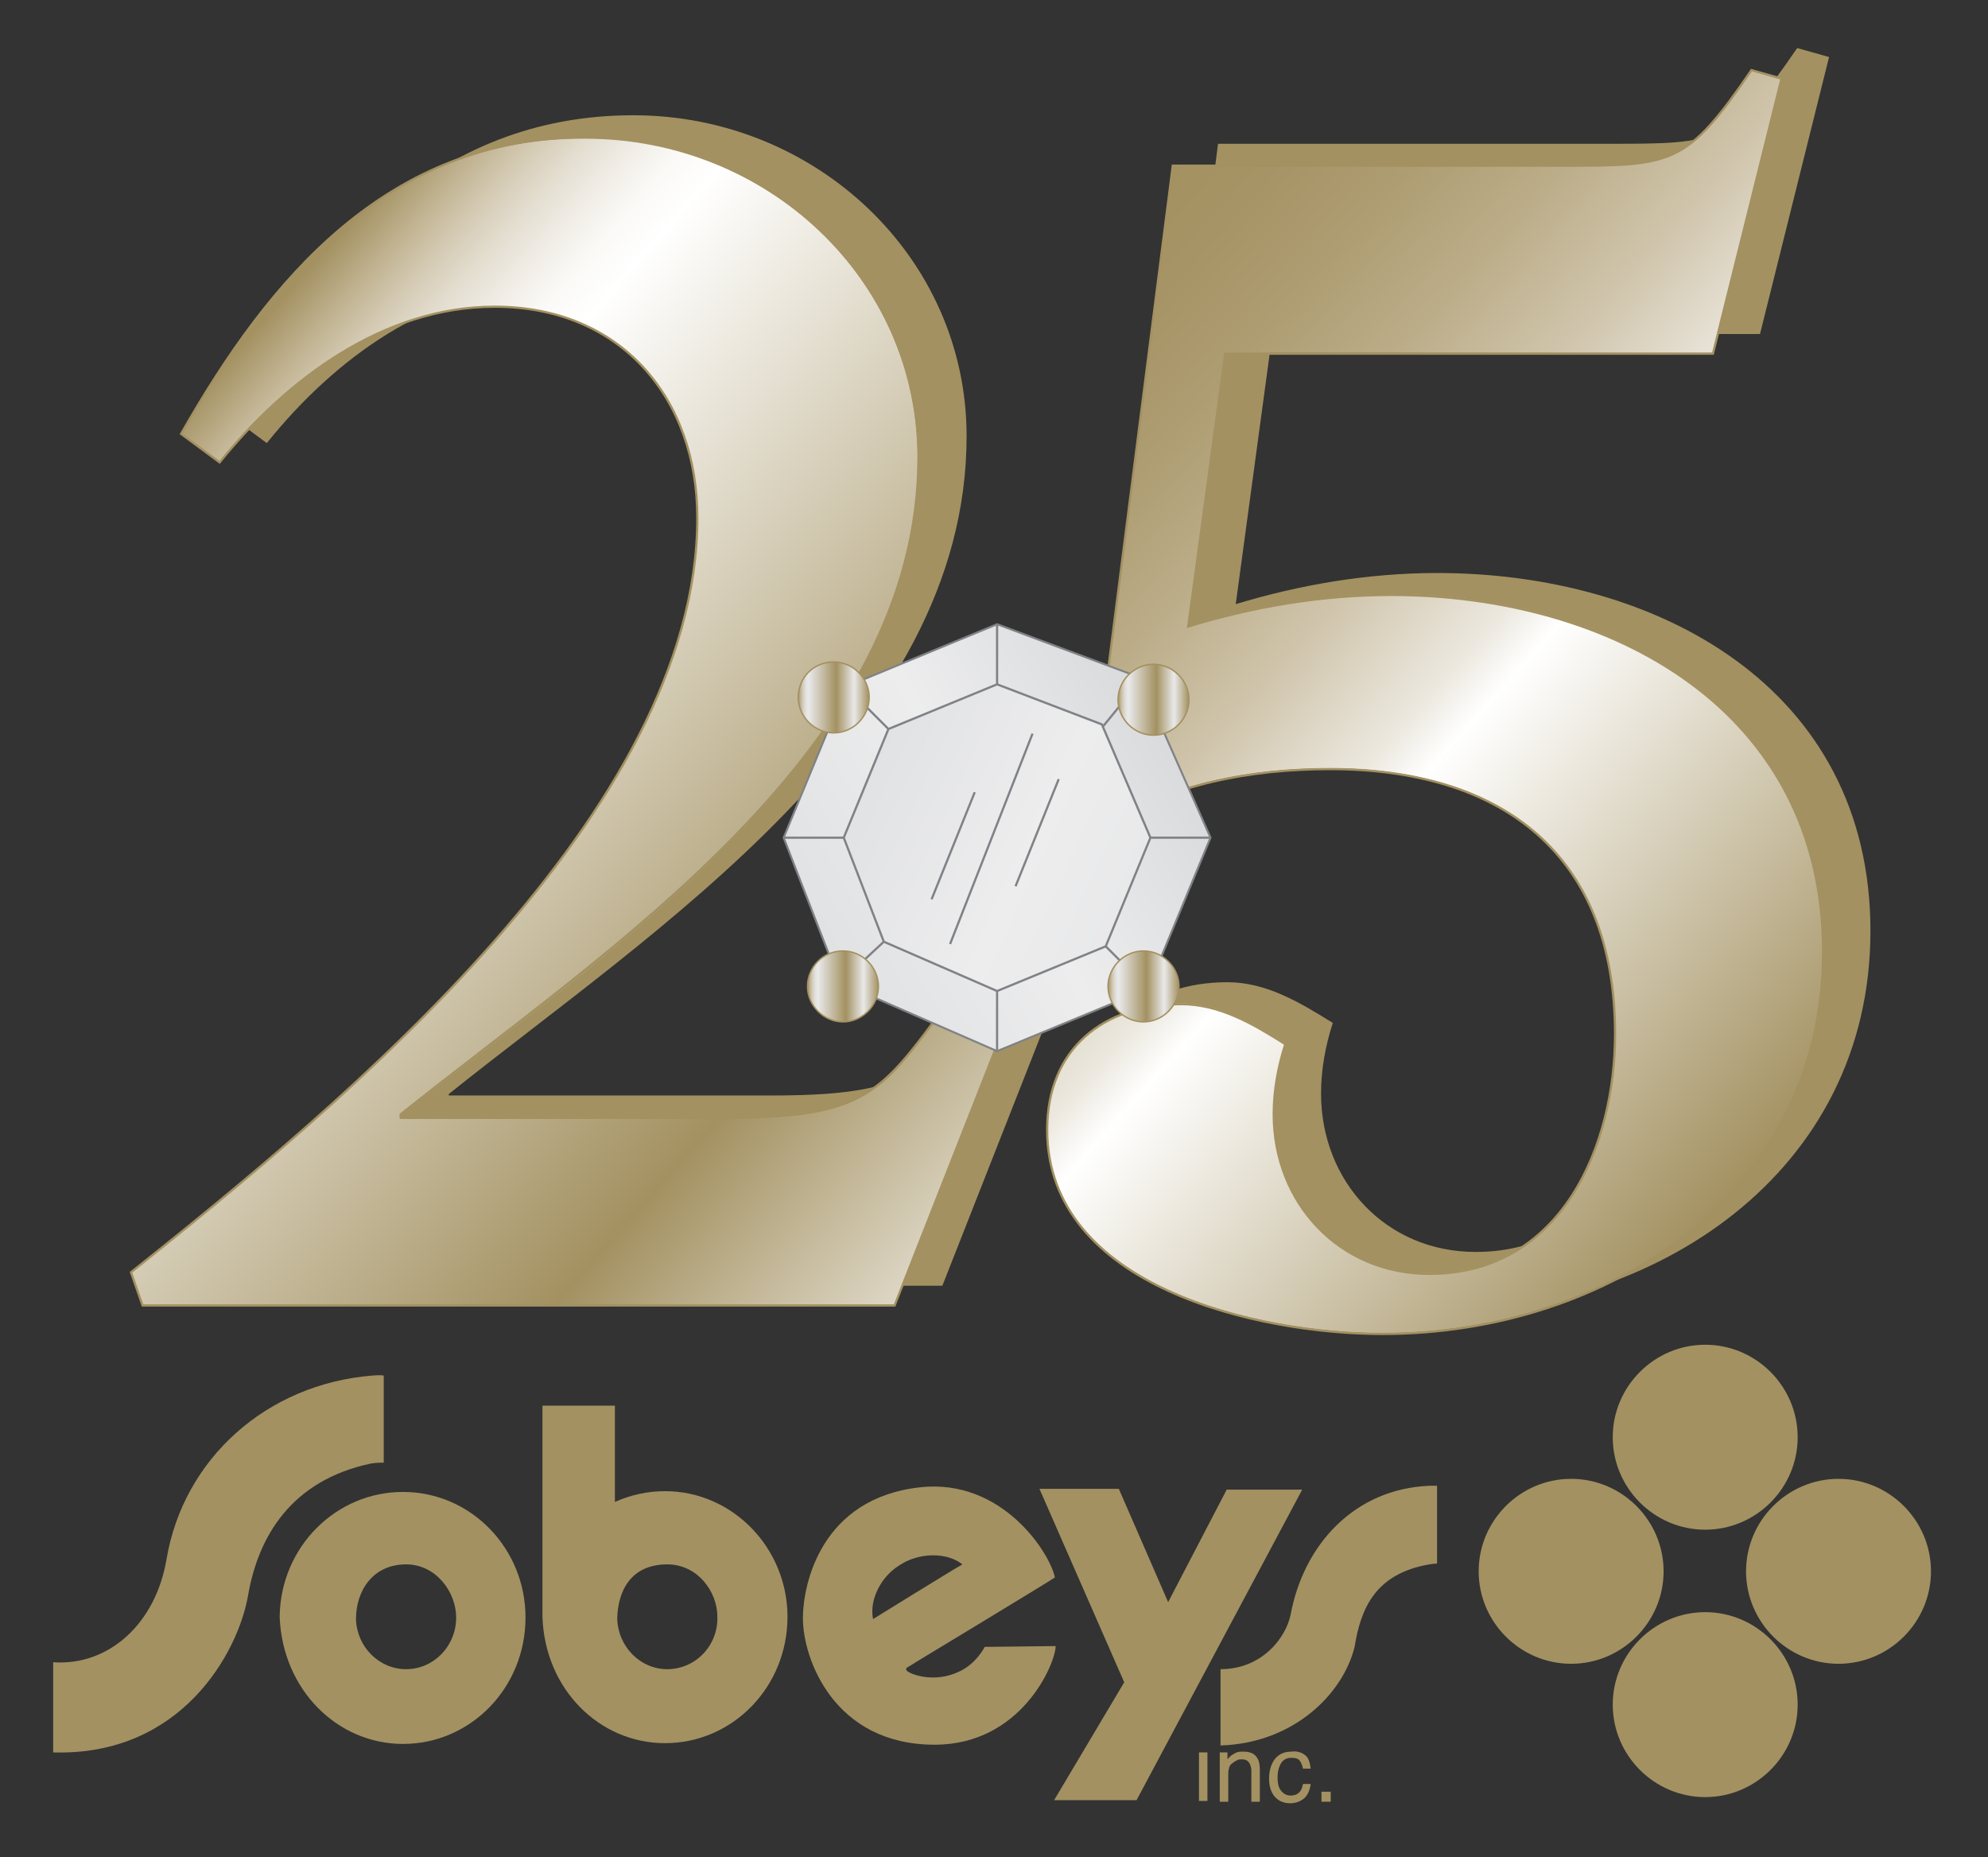 <?xml version="1.0" encoding="utf-8"?>
<!-- Generator: Adobe Illustrator 24.1.3, SVG Export Plug-In . SVG Version: 6.00 Build 0)  -->
<svg version="1.1" id="Layer_1" xmlns="http://www.w3.org/2000/svg" xmlns:xlink="http://www.w3.org/1999/xlink" x="0px" y="0px"
	 viewBox="0 0 258 241" style="enable-background:new 0 0 258 241;" xml:space="preserve">
<rect x="0" y="0" width="258" height="241" fill="#333333" stroke="none"/>
<style type="text/css">
	.st0{clip-path:url(#SVGID_2_);fill:#A39161;}
	.st1{clip-path:url(#SVGID_4_);fill:none;stroke:#A39161;stroke-width:0.287;}
	.st2{clip-path:url(#SVGID_6_);fill:#A39161;}
	.st3{clip-path:url(#SVGID_8_);fill:none;stroke:#A39161;stroke-width:0.287;}
	.st4{clip-path:url(#SVGID_10_);fill:url(#SVGID_11_);}
	.st5{clip-path:url(#SVGID_13_);fill:none;stroke:#A39161;stroke-width:0.287;}
	.st6{clip-path:url(#SVGID_15_);fill:url(#SVGID_16_);}
	.st7{clip-path:url(#SVGID_18_);fill:none;stroke:#A39161;stroke-width:0.287;}
	.st8{clip-path:url(#SVGID_20_);fill:url(#SVGID_21_);}
	.st9{clip-path:url(#SVGID_23_);fill:none;stroke:#808285;stroke-width:0.259;}
	.st10{clip-path:url(#SVGID_25_);fill:url(#SVGID_26_);}
	.st11{clip-path:url(#SVGID_28_);fill:none;stroke:#808285;stroke-width:0.287;}
	.st12{clip-path:url(#SVGID_30_);fill:none;}
	.st13{clip-path:url(#SVGID_32_);fill:none;stroke:#808285;stroke-width:0.287;}
	.st14{clip-path:url(#SVGID_34_);fill:none;}
	.st15{clip-path:url(#SVGID_36_);fill:none;stroke:#808285;stroke-width:0.287;}
	.st16{clip-path:url(#SVGID_38_);fill:none;}
	.st17{clip-path:url(#SVGID_40_);fill:none;stroke:#808285;stroke-width:0.287;}
	.st18{clip-path:url(#SVGID_42_);fill:none;}
	.st19{clip-path:url(#SVGID_44_);fill:none;stroke:#808285;stroke-width:0.287;}
	.st20{clip-path:url(#SVGID_46_);fill:none;}
	.st21{clip-path:url(#SVGID_48_);fill:none;stroke:#808285;stroke-width:0.287;}
	.st22{clip-path:url(#SVGID_50_);fill:none;}
	.st23{clip-path:url(#SVGID_52_);fill:none;stroke:#808285;stroke-width:0.287;}
	.st24{clip-path:url(#SVGID_54_);fill:none;}
	.st25{clip-path:url(#SVGID_56_);fill:none;stroke:#808285;stroke-width:0.287;}
	.st26{clip-path:url(#SVGID_58_);fill:none;}
	.st27{clip-path:url(#SVGID_60_);fill:none;stroke:#808285;stroke-width:0.287;}
	.st28{clip-path:url(#SVGID_62_);fill:url(#SVGID_63_);}
	.st29{clip-path:url(#SVGID_65_);fill:none;stroke:#A39161;stroke-width:0.186;}
	.st30{clip-path:url(#SVGID_67_);fill:url(#SVGID_68_);}
	.st31{clip-path:url(#SVGID_70_);fill:none;stroke:#A39161;stroke-width:0.186;}
	.st32{clip-path:url(#SVGID_72_);fill:url(#SVGID_73_);}
	.st33{clip-path:url(#SVGID_75_);fill:none;stroke:#A39161;stroke-width:0.186;}
	.st34{clip-path:url(#SVGID_77_);fill:url(#SVGID_78_);}
	.st35{clip-path:url(#SVGID_80_);fill:none;stroke:#A39161;stroke-width:0.186;}
	.st36{clip-path:url(#SVGID_82_);fill:url(#SVGID_83_);}
	.st37{clip-path:url(#SVGID_85_);fill:none;stroke:#808285;stroke-width:0.287;}
	.st38{clip-path:url(#SVGID_87_);fill:url(#SVGID_88_);}
	.st39{clip-path:url(#SVGID_90_);fill:none;stroke:#808285;stroke-width:0.287;}
	.st40{clip-path:url(#SVGID_92_);fill:url(#SVGID_93_);}
	.st41{clip-path:url(#SVGID_95_);fill:none;stroke:#808285;stroke-width:0.287;}
	.st42{clip-path:url(#SVGID_97_);fill:#A39161;}
	.st43{clip-path:url(#SVGID_99_);fill:#A39161;}
	.st44{clip-path:url(#SVGID_101_);fill:#A39161;}
	.st45{clip-path:url(#SVGID_103_);fill:#A39161;}
	.st46{clip-path:url(#SVGID_105_);fill:#A39161;}
	.st47{clip-path:url(#SVGID_107_);fill:#A39161;}
	.st48{clip-path:url(#SVGID_109_);fill:#A39161;}
	.st49{clip-path:url(#SVGID_111_);fill:#A39161;}
	.st50{clip-path:url(#SVGID_113_);fill:#A39161;}
	.st51{clip-path:url(#SVGID_115_);fill:#A39161;}
	.st52{clip-path:url(#SVGID_117_);fill:#A39161;}
	.st53{clip-path:url(#SVGID_119_);fill:#A39161;}
	.st54{clip-path:url(#SVGID_121_);fill:#A39161;}
	.st55{clip-path:url(#SVGID_123_);fill:#A39161;}
</style>
<g>
	<g>
		<defs>
			<rect id="SVGID_1_" x="6.9" y="6.1" width="243.7" height="227.9"/>
		</defs>
		<clipPath id="SVGID_2_">
			<use xlink:href="#SVGID_1_"  style="overflow:visible;"/>
		</clipPath>
		<path class="st0" d="M122.2,166.7H24.6l-1.5-4.3c27.6-22,73.5-59.8,73.5-97.9c0-15.4-9.8-27.4-26.3-27.4c-14.4,0-27,9.4-35.7,20.2
			l-5-3.7c11.5-20.2,26.8-38.5,52.6-38.5c23.5,0,43.1,18.3,43.1,41.5c0,38.1-40.5,63.9-67.2,85.3v0.4h42c21.7,0,20.4-4.3,33.5-20.7
			l5.4,2.4"/>
	</g>
	<g>
		<defs>
			<rect id="SVGID_3_" x="6.9" y="6.1" width="243.7" height="227.9"/>
		</defs>
		<clipPath id="SVGID_4_">
			<use xlink:href="#SVGID_3_"  style="overflow:visible;"/>
		</clipPath>
		<path class="st1" d="M122.2,166.7H24.6l-1.5-4.3c27.6-22,73.5-59.8,73.5-97.9c0-15.4-9.8-27.4-26.3-27.4c-14.4,0-27,9.4-35.7,20.2
			l-5-3.7c11.5-20.2,26.8-38.5,52.6-38.5c23.5,0,43.1,18.3,43.1,41.5c0,38.1-40.5,63.9-67.2,85.3v0.4h42c21.7,0,20.4-4.3,33.5-20.7
			l5.4,2.4L122.2,166.7z"/>
	</g>
	<g>
		<defs>
			<rect id="SVGID_5_" x="6.9" y="6.1" width="243.7" height="227.9"/>
		</defs>
		<clipPath id="SVGID_6_">
			<use xlink:href="#SVGID_5_"  style="overflow:visible;"/>
		</clipPath>
		<path class="st2" d="M228.3,43.2H165l-4.8,35.4c8.5-2.6,17.4-4.1,26.3-4.1c28.5,0,56.1,14.8,56.1,46.3c0,31.3-27.8,49.6-57.2,49.6
			c-16.1,0-43.5-6.1-43.5-26.5c0-10.4,7.2-16.3,17.4-16.3c5,0,9.3,2.6,13.5,5.2c-0.9,2.8-1.5,5.9-1.5,9.1c0,11.5,8.5,20.7,20.2,20.7
			c17.2,0,24.1-16.7,24.1-31.1c0-23.3-14.6-34.4-37-34.4c-10.4,0-20.7,2-29.6,7.4l-1.7-0.7l10.9-85h50.5c14.4,0,16.1,0,24.6-12.4
			l3.9,1.1"/>
	</g>
	<g>
		<defs>
			<rect id="SVGID_7_" x="6.9" y="6.1" width="243.7" height="227.9"/>
		</defs>
		<clipPath id="SVGID_8_">
			<use xlink:href="#SVGID_7_"  style="overflow:visible;"/>
		</clipPath>
		<path class="st3" d="M228.3,43.2H165l-4.8,35.4c8.5-2.6,17.4-4.1,26.3-4.1c28.5,0,56.1,14.8,56.1,46.3c0,31.3-27.8,49.6-57.2,49.6
			c-16.1,0-43.5-6.1-43.5-26.5c0-10.4,7.2-16.3,17.4-16.3c5,0,9.3,2.6,13.5,5.2c-0.9,2.8-1.5,5.9-1.5,9.1c0,11.5,8.5,20.7,20.2,20.7
			c17.2,0,24.1-16.7,24.1-31.1c0-23.3-14.6-34.4-37-34.4c-10.4,0-20.7,2-29.6,7.4l-1.7-0.7l10.9-85h50.5c14.4,0,16.1,0,24.6-12.4
			l3.9,1.1L228.3,43.2z"/>
	</g>
</g>
<g>
	<g>
		<defs>
			<path id="SVGID_9_" d="M23.5,56.3l5,3.7c8.7-10.9,21.3-20.2,35.7-20.2c16.5,0,26.3,12,26.3,27.4c0,38.1-45.9,75.9-73.5,97.9
				l1.5,4.4h97.6l16.7-42.6l-5.4-2.4c-13.1,16.3-11.7,20.7-33.5,20.7h-42v-0.4c26.8-21.3,67.2-47.2,67.2-85.3
				C119.1,36.2,99.5,18,76,18C50.2,17.8,35,36.1,23.5,56.3"/>
		</defs>
		<clipPath id="SVGID_10_">
			<use xlink:href="#SVGID_9_"  style="overflow:visible;"/>
		</clipPath>
		
			<linearGradient id="SVGID_11_" gradientUnits="userSpaceOnUse" x1="30.831" y1="-69.95" x2="32.934" y2="-69.95" gradientTransform="matrix(74.125 66.367 -66.367 74.124 -6901.241 3189.065)">
			<stop  offset="0" style="stop-color:#A39161"/>
			<stop  offset="7.802377e-03" style="stop-color:#AB9A6E"/>
			<stop  offset="3.023031e-02" style="stop-color:#C1B391"/>
			<stop  offset="5.316282e-02" style="stop-color:#D4CAB3"/>
			<stop  offset="7.637718e-02" style="stop-color:#E3DDCF"/>
			<stop  offset="9.998124e-02" style="stop-color:#F0ECE5"/>
			<stop  offset="0.124" style="stop-color:#FAF9F6"/>
			<stop  offset="0.15" style="stop-color:#FFFFFF"/>
			<stop  offset="0.54" style="stop-color:#A39161"/>
			<stop  offset="0.79" style="stop-color:#FFFFFF"/>
			<stop  offset="1" style="stop-color:#A39161"/>
		</linearGradient>
		<polygon class="st4" points="68.6,-39.8 208.2,85.3 81.3,227 -58.4,102 		"/>
	</g>
</g>
<g>
	<g>
		<defs>
			<rect id="SVGID_12_" x="6.9" y="6.1" width="243.7" height="227.9"/>
		</defs>
		<clipPath id="SVGID_13_">
			<use xlink:href="#SVGID_12_"  style="overflow:visible;"/>
		</clipPath>
		<path class="st5" d="M116.1,169.4H18.5l-1.5-4.3c27.6-22,73.5-59.8,73.5-97.9c0-15.4-9.8-27.4-26.3-27.4c-14.4,0-27,9.4-35.7,20.2
			l-5-3.7C35,36.1,50.3,17.8,76.1,17.8c23.5,0,43.1,18.3,43.1,41.5c0,38.1-40.5,63.9-67.2,85.3v0.4h42c21.7,0,20.4-4.4,33.5-20.7
			l5.4,2.4L116.1,169.4z"/>
	</g>
</g>
<g>
	<g>
		<defs>
			<path id="SVGID_14_" d="M202.7,21.5h-50.5l-10.9,85l1.7,0.6c8.9-5.4,19.1-7.4,29.6-7.4c22.4,0,37,11.1,37,34.4
				c0,14.4-7,31.1-24.1,31.1c-11.7,0-20.2-9.1-20.2-20.7c0-3.3,0.7-6.3,1.5-9.1c-4.1-2.6-8.5-5.2-13.5-5.2
				c-10.2,0-17.4,5.9-17.4,16.3c0,20.4,27.4,26.5,43.5,26.5c29.4,0,57.2-18.3,57.2-49.6c0-31.5-27.6-46.3-56.1-46.3
				c-8.9,0-17.8,1.5-26.3,4.1l4.8-35.4h63.3l8.9-35.7L227.3,9C218.8,21.5,217,21.5,202.7,21.5"/>
		</defs>
		<clipPath id="SVGID_15_">
			<use xlink:href="#SVGID_14_"  style="overflow:visible;"/>
		</clipPath>
		
			<linearGradient id="SVGID_16_" gradientUnits="userSpaceOnUse" x1="31.566" y1="-69.236" x2="33.669" y2="-69.236" gradientTransform="matrix(50.618 45.322 -45.322 50.618 -4602.958 2117.249)">
			<stop  offset="0" style="stop-color:#A39161"/>
			<stop  offset="7.090628e-02" style="stop-color:#A69466"/>
			<stop  offset="0.163" style="stop-color:#AE9D72"/>
			<stop  offset="0.266" style="stop-color:#BCAD89"/>
			<stop  offset="0.377" style="stop-color:#D0C5AC"/>
			<stop  offset="0.494" style="stop-color:#ECE8DF"/>
			<stop  offset="0.539" style="stop-color:#FFFFFF"/>
			<stop  offset="1" style="stop-color:#A39161"/>
		</linearGradient>
		<polygon class="st6" points="180.7,-40.9 318.1,82.1 191.8,223.1 54.4,100.1 		"/>
	</g>
</g>
<g>
	<g>
		<defs>
			<rect id="SVGID_17_" x="6.9" y="6.1" width="243.7" height="227.9"/>
		</defs>
		<clipPath id="SVGID_18_">
			<use xlink:href="#SVGID_17_"  style="overflow:visible;"/>
		</clipPath>
		<path class="st7" d="M222.3,45.9H159l-4.8,35.4c8.5-2.6,17.4-4.1,26.3-4.1c28.5,0,56.1,14.8,56.1,46.3c0,31.3-27.8,49.6-57.2,49.6
			c-16.1,0-43.5-6.1-43.5-26.5c0-10.4,7.2-16.3,17.4-16.3c5,0,9.4,2.6,13.5,5.2c-0.9,2.8-1.5,5.9-1.5,9.1c0,11.5,8.5,20.7,20.2,20.7
			c17.2,0,24.1-16.7,24.1-31.1c0-23.3-14.6-34.4-37-34.4c-10.4,0-20.7,2-29.6,7.4l-1.7-0.7l10.9-85h50.5c14.4,0,16.1,0,24.6-12.4
			l3.9,1.1L222.3,45.9z"/>
	</g>
</g>
<g>
	<g>
		<defs>
			<polygon id="SVGID_19_" points="109.8,89.1 101.7,108.7 109,127.5 129.4,136.4 149,128.3 157.1,108.7 147.9,87.9 129.4,81 			"/>
		</defs>
		<clipPath id="SVGID_20_">
			<use xlink:href="#SVGID_19_"  style="overflow:visible;"/>
		</clipPath>
		
			<linearGradient id="SVGID_21_" gradientUnits="userSpaceOnUse" x1="37.671" y1="-78.696" x2="39.774" y2="-78.696" gradientTransform="matrix(-22.976 13.48 -13.48 -22.976 -41.979 -2221.273)">
			<stop  offset="0" style="stop-color:#D8D9DB"/>
			<stop  offset="0.5" style="stop-color:#EDEDEE"/>
			<stop  offset="1" style="stop-color:#E0E1E2"/>
		</linearGradient>
		<polygon class="st8" points="181.2,122.2 115.9,160.5 77.5,95.2 142.9,56.9 		"/>
	</g>
</g>
<g>
	<g>
		<defs>
			<rect id="SVGID_22_" x="6.9" y="6.1" width="243.7" height="227.9"/>
		</defs>
		<clipPath id="SVGID_23_">
			<use xlink:href="#SVGID_22_"  style="overflow:visible;"/>
		</clipPath>
		<polygon class="st9" points="147.9,87.9 129.4,81 109.8,89.1 101.7,108.7 109,127.5 129.4,136.4 149,128.3 157.1,108.7 		"/>
	</g>
</g>
<g>
	<g>
		<defs>
			<polygon id="SVGID_24_" points="115.3,94.6 109.5,108.7 114.7,122.2 129.4,128.6 143.5,122.8 149.3,108.7 143,94 129.4,88.8 			
				"/>
		</defs>
		<clipPath id="SVGID_25_">
			<use xlink:href="#SVGID_24_"  style="overflow:visible;"/>
		</clipPath>
		
			<linearGradient id="SVGID_26_" gradientUnits="userSpaceOnUse" x1="30.446" y1="-65.989" x2="32.549" y2="-65.989" gradientTransform="matrix(36.87 16.951 -16.951 36.87 -2146.477 2009.69)">
			<stop  offset="0" style="stop-color:#D8D9DB"/>
			<stop  offset="0.5" style="stop-color:#EDEDEE"/>
			<stop  offset="1" style="stop-color:#E0E1E2"/>
		</linearGradient>
		<polygon class="st10" points="116.4,73.6 164.4,95.7 142.4,143.8 94.3,121.7 		"/>
	</g>
</g>
<g>
	<g>
		<defs>
			<rect id="SVGID_27_" x="6.9" y="6.1" width="243.7" height="227.9"/>
		</defs>
		<clipPath id="SVGID_28_">
			<use xlink:href="#SVGID_27_"  style="overflow:visible;"/>
		</clipPath>
		<polygon class="st11" points="143,94 129.4,88.8 115.3,94.6 109.5,108.7 114.7,122.2 129.4,128.6 143.5,122.8 149.3,108.7 		"/>
	</g>
	<g>
		<defs>
			<rect id="SVGID_29_" x="6.9" y="6.1" width="243.7" height="227.9"/>
		</defs>
		<clipPath id="SVGID_30_">
			<use xlink:href="#SVGID_29_"  style="overflow:visible;"/>
		</clipPath>
		<line class="st12" x1="109.8" y1="89.1" x2="115.3" y2="94.6"/>
	</g>
	<g>
		<defs>
			<rect id="SVGID_31_" x="6.9" y="6.1" width="243.7" height="227.9"/>
		</defs>
		<clipPath id="SVGID_32_">
			<use xlink:href="#SVGID_31_"  style="overflow:visible;"/>
		</clipPath>
		<line class="st13" x1="109.8" y1="89.1" x2="115.3" y2="94.6"/>
	</g>
	<g>
		<defs>
			<rect id="SVGID_33_" x="6.9" y="6.1" width="243.7" height="227.9"/>
		</defs>
		<clipPath id="SVGID_34_">
			<use xlink:href="#SVGID_33_"  style="overflow:visible;"/>
		</clipPath>
		<line class="st14" x1="129.4" y1="128.7" x2="129.4" y2="136.5"/>
	</g>
	<g>
		<defs>
			<rect id="SVGID_35_" x="6.9" y="6.1" width="243.7" height="227.9"/>
		</defs>
		<clipPath id="SVGID_36_">
			<use xlink:href="#SVGID_35_"  style="overflow:visible;"/>
		</clipPath>
		<line class="st15" x1="129.4" y1="128.7" x2="129.4" y2="136.5"/>
	</g>
	<g>
		<defs>
			<rect id="SVGID_37_" x="6.9" y="6.1" width="243.7" height="227.9"/>
		</defs>
		<clipPath id="SVGID_38_">
			<use xlink:href="#SVGID_37_"  style="overflow:visible;"/>
		</clipPath>
		<line class="st16" x1="129.4" y1="81" x2="129.4" y2="88.8"/>
	</g>
	<g>
		<defs>
			<rect id="SVGID_39_" x="6.9" y="6.1" width="243.7" height="227.9"/>
		</defs>
		<clipPath id="SVGID_40_">
			<use xlink:href="#SVGID_39_"  style="overflow:visible;"/>
		</clipPath>
		<line class="st17" x1="129.4" y1="81" x2="129.4" y2="88.8"/>
	</g>
	<g>
		<defs>
			<rect id="SVGID_41_" x="6.9" y="6.1" width="243.7" height="227.9"/>
		</defs>
		<clipPath id="SVGID_42_">
			<use xlink:href="#SVGID_41_"  style="overflow:visible;"/>
		</clipPath>
		<line class="st18" x1="143.2" y1="94.2" x2="148.1" y2="88.2"/>
	</g>
	<g>
		<defs>
			<rect id="SVGID_43_" x="6.9" y="6.1" width="243.7" height="227.9"/>
		</defs>
		<clipPath id="SVGID_44_">
			<use xlink:href="#SVGID_43_"  style="overflow:visible;"/>
		</clipPath>
		<line class="st19" x1="143.2" y1="94.2" x2="148.1" y2="88.2"/>
	</g>
	<g>
		<defs>
			<rect id="SVGID_45_" x="6.9" y="6.1" width="243.7" height="227.9"/>
		</defs>
		<clipPath id="SVGID_46_">
			<use xlink:href="#SVGID_45_"  style="overflow:visible;"/>
		</clipPath>
		<line class="st20" x1="149.3" y1="108.7" x2="157.1" y2="108.7"/>
	</g>
	<g>
		<defs>
			<rect id="SVGID_47_" x="6.9" y="6.1" width="243.7" height="227.9"/>
		</defs>
		<clipPath id="SVGID_48_">
			<use xlink:href="#SVGID_47_"  style="overflow:visible;"/>
		</clipPath>
		<line class="st21" x1="149.3" y1="108.7" x2="157.1" y2="108.7"/>
	</g>
	<g>
		<defs>
			<rect id="SVGID_49_" x="6.9" y="6.1" width="243.7" height="227.9"/>
		</defs>
		<clipPath id="SVGID_50_">
			<use xlink:href="#SVGID_49_"  style="overflow:visible;"/>
		</clipPath>
		<line class="st22" x1="143.5" y1="122.8" x2="149" y2="128.3"/>
	</g>
	<g>
		<defs>
			<rect id="SVGID_51_" x="6.9" y="6.1" width="243.7" height="227.9"/>
		</defs>
		<clipPath id="SVGID_52_">
			<use xlink:href="#SVGID_51_"  style="overflow:visible;"/>
		</clipPath>
		<line class="st23" x1="143.5" y1="122.8" x2="149" y2="128.3"/>
	</g>
	<g>
		<defs>
			<rect id="SVGID_53_" x="6.9" y="6.1" width="243.7" height="227.9"/>
		</defs>
		<clipPath id="SVGID_54_">
			<use xlink:href="#SVGID_53_"  style="overflow:visible;"/>
		</clipPath>
		<line class="st24" x1="114.7" y1="122.2" x2="109" y2="127.5"/>
	</g>
	<g>
		<defs>
			<rect id="SVGID_55_" x="6.9" y="6.1" width="243.7" height="227.9"/>
		</defs>
		<clipPath id="SVGID_56_">
			<use xlink:href="#SVGID_55_"  style="overflow:visible;"/>
		</clipPath>
		<line class="st25" x1="114.7" y1="122.2" x2="109" y2="127.5"/>
	</g>
	<g>
		<defs>
			<rect id="SVGID_57_" x="6.9" y="6.1" width="243.7" height="227.9"/>
		</defs>
		<clipPath id="SVGID_58_">
			<use xlink:href="#SVGID_57_"  style="overflow:visible;"/>
		</clipPath>
		<line class="st26" x1="109.5" y1="108.7" x2="101.7" y2="108.7"/>
	</g>
	<g>
		<defs>
			<rect id="SVGID_59_" x="6.9" y="6.1" width="243.7" height="227.9"/>
		</defs>
		<clipPath id="SVGID_60_">
			<use xlink:href="#SVGID_59_"  style="overflow:visible;"/>
		</clipPath>
		<line class="st27" x1="109.5" y1="108.7" x2="101.7" y2="108.7"/>
	</g>
</g>
<g>
	<g>
		<defs>
			<path id="SVGID_61_" d="M103.6,90.5c0,2.5,2.1,4.6,4.6,4.6s4.6-2.1,4.6-4.6s-2.1-4.6-4.6-4.6C105.6,85.9,103.6,87.9,103.6,90.5"
				/>
		</defs>
		<clipPath id="SVGID_62_">
			<use xlink:href="#SVGID_61_"  style="overflow:visible;"/>
		</clipPath>
		
			<linearGradient id="SVGID_63_" gradientUnits="userSpaceOnUse" x1="6.044" y1="-18.512" x2="8.147" y2="-18.512" gradientTransform="matrix(4.388 0 0 4.388 77.038 171.732)">
			<stop  offset="0" style="stop-color:#A39161"/>
			<stop  offset="7.802377e-03" style="stop-color:#A9996D"/>
			<stop  offset="3.023031e-02" style="stop-color:#BAAE8D"/>
			<stop  offset="5.316282e-02" style="stop-color:#CAC1AB"/>
			<stop  offset="7.637718e-02" style="stop-color:#D6D0C3"/>
			<stop  offset="9.998124e-02" style="stop-color:#DFDCD6"/>
			<stop  offset="0.124" style="stop-color:#E6E5E4"/>
			<stop  offset="0.15" style="stop-color:#E9E9EA"/>
			<stop  offset="0.54" style="stop-color:#A39161"/>
			<stop  offset="0.79" style="stop-color:#E9E9EA"/>
			<stop  offset="1" style="stop-color:#A39161"/>
		</linearGradient>
		<rect x="103.6" y="85.9" class="st28" width="9.2" height="9.2"/>
	</g>
</g>
<g>
	<g>
		<defs>
			<rect id="SVGID_64_" x="6.9" y="6.1" width="243.7" height="227.9"/>
		</defs>
		<clipPath id="SVGID_65_">
			<use xlink:href="#SVGID_64_"  style="overflow:visible;"/>
		</clipPath>
		<path class="st29" d="M108.2,85.9c2.5,0,4.6,2.1,4.6,4.6s-2.1,4.6-4.6,4.6s-4.6-2.1-4.6-4.6C103.6,87.9,105.6,85.9,108.2,85.9z"/>
	</g>
</g>
<g>
	<g>
		<defs>
			<path id="SVGID_66_" d="M145.1,90.8c0,2.6,2.1,4.6,4.6,4.6c2.6,0,4.6-2.1,4.6-4.6s-2.1-4.6-4.6-4.6
				C147.2,86.2,145.1,88.3,145.1,90.8"/>
		</defs>
		<clipPath id="SVGID_67_">
			<use xlink:href="#SVGID_66_"  style="overflow:visible;"/>
		</clipPath>
		
			<linearGradient id="SVGID_68_" gradientUnits="userSpaceOnUse" x1="11.007" y1="-18.48" x2="13.11" y2="-18.48" gradientTransform="matrix(4.388 0 0 4.388 96.788 171.892)">
			<stop  offset="0" style="stop-color:#A39161"/>
			<stop  offset="7.802377e-03" style="stop-color:#A9996D"/>
			<stop  offset="3.023031e-02" style="stop-color:#BAAE8D"/>
			<stop  offset="5.316282e-02" style="stop-color:#CAC1AB"/>
			<stop  offset="7.637718e-02" style="stop-color:#D6D0C3"/>
			<stop  offset="9.998124e-02" style="stop-color:#DFDCD6"/>
			<stop  offset="0.124" style="stop-color:#E6E5E4"/>
			<stop  offset="0.15" style="stop-color:#E9E9EA"/>
			<stop  offset="0.54" style="stop-color:#A39161"/>
			<stop  offset="0.79" style="stop-color:#E9E9EA"/>
			<stop  offset="1" style="stop-color:#A39161"/>
		</linearGradient>
		<rect x="145.1" y="86.2" class="st30" width="9.2" height="9.2"/>
	</g>
</g>
<g>
	<g>
		<defs>
			<rect id="SVGID_69_" x="6.9" y="6.1" width="243.7" height="227.9"/>
		</defs>
		<clipPath id="SVGID_70_">
			<use xlink:href="#SVGID_69_"  style="overflow:visible;"/>
		</clipPath>
		<path class="st31" d="M149.7,86.2c2.5,0,4.6,2.1,4.6,4.6s-2.1,4.6-4.6,4.6s-4.6-2.1-4.6-4.6C145.1,88.3,147.2,86.2,149.7,86.2z"/>
	</g>
</g>
<g>
	<g>
		<defs>
			<path id="SVGID_71_" d="M143.8,128c0,2.5,2.1,4.6,4.6,4.6s4.6-2.1,4.6-4.6s-2.1-4.6-4.6-4.6S143.8,125.5,143.8,128"/>
		</defs>
		<clipPath id="SVGID_72_">
			<use xlink:href="#SVGID_71_"  style="overflow:visible;"/>
		</clipPath>
		
			<linearGradient id="SVGID_73_" gradientUnits="userSpaceOnUse" x1="10.853" y1="-14.032" x2="12.956" y2="-14.032" gradientTransform="matrix(4.388 0 0 4.388 96.177 189.572)">
			<stop  offset="0" style="stop-color:#A39161"/>
			<stop  offset="7.802377e-03" style="stop-color:#A9996D"/>
			<stop  offset="3.023031e-02" style="stop-color:#BAAE8D"/>
			<stop  offset="5.316282e-02" style="stop-color:#CAC1AB"/>
			<stop  offset="7.637718e-02" style="stop-color:#D6D0C3"/>
			<stop  offset="9.998124e-02" style="stop-color:#DFDCD6"/>
			<stop  offset="0.124" style="stop-color:#E6E5E4"/>
			<stop  offset="0.15" style="stop-color:#E9E9EA"/>
			<stop  offset="0.54" style="stop-color:#A39161"/>
			<stop  offset="0.79" style="stop-color:#E9E9EA"/>
			<stop  offset="1" style="stop-color:#A39161"/>
		</linearGradient>
		<rect x="143.8" y="123.4" class="st32" width="9.2" height="9.2"/>
	</g>
</g>
<g>
	<g>
		<defs>
			<rect id="SVGID_74_" x="6.9" y="6.1" width="243.7" height="227.9"/>
		</defs>
		<clipPath id="SVGID_75_">
			<use xlink:href="#SVGID_74_"  style="overflow:visible;"/>
		</clipPath>
		<path class="st33" d="M148.4,123.4c2.5,0,4.6,2.1,4.6,4.6s-2.1,4.6-4.6,4.6s-4.6-2.1-4.6-4.6S145.9,123.4,148.4,123.4z"/>
	</g>
</g>
<g>
	<g>
		<defs>
			<path id="SVGID_76_" d="M104.8,128c0,2.5,2.1,4.6,4.6,4.6s4.6-2.1,4.6-4.6s-2.1-4.6-4.6-4.6S104.8,125.5,104.8,128"/>
		</defs>
		<clipPath id="SVGID_77_">
			<use xlink:href="#SVGID_76_"  style="overflow:visible;"/>
		</clipPath>
		
			<linearGradient id="SVGID_78_" gradientUnits="userSpaceOnUse" x1="6.191" y1="-14.032" x2="8.293" y2="-14.032" gradientTransform="matrix(4.388 0 0 4.388 77.62 189.572)">
			<stop  offset="0" style="stop-color:#A39161"/>
			<stop  offset="7.802377e-03" style="stop-color:#A9996D"/>
			<stop  offset="3.023031e-02" style="stop-color:#BAAE8D"/>
			<stop  offset="5.316282e-02" style="stop-color:#CAC1AB"/>
			<stop  offset="7.637718e-02" style="stop-color:#D6D0C3"/>
			<stop  offset="9.998124e-02" style="stop-color:#DFDCD6"/>
			<stop  offset="0.124" style="stop-color:#E6E5E4"/>
			<stop  offset="0.15" style="stop-color:#E9E9EA"/>
			<stop  offset="0.54" style="stop-color:#A39161"/>
			<stop  offset="0.79" style="stop-color:#E9E9EA"/>
			<stop  offset="1" style="stop-color:#A39161"/>
		</linearGradient>
		<rect x="104.8" y="123.4" class="st34" width="9.2" height="9.2"/>
	</g>
</g>
<g>
	<g>
		<defs>
			<rect id="SVGID_79_" x="6.9" y="6.1" width="243.7" height="227.9"/>
		</defs>
		<clipPath id="SVGID_80_">
			<use xlink:href="#SVGID_79_"  style="overflow:visible;"/>
		</clipPath>
		<path class="st35" d="M109.4,123.4c2.5,0,4.6,2.1,4.6,4.6s-2.1,4.6-4.6,4.6s-4.6-2.1-4.6-4.6S106.8,123.4,109.4,123.4z"/>
	</g>
</g>
<g>
	<g>
		<defs>
			<path id="SVGID_81_" d="M120.9,116.7l5.6-13.9L120.9,116.7z"/>
		</defs>
		<clipPath id="SVGID_82_">
			<use xlink:href="#SVGID_81_"  style="overflow:visible;"/>
		</clipPath>
		
			<linearGradient id="SVGID_83_" gradientUnits="userSpaceOnUse" x1="-2.143" y1="-70.734" x2="-4.062634e-02" y2="-70.734" gradientTransform="matrix(3.456 -7.517 7.517 3.456 659.12 345.941)">
			<stop  offset="0" style="stop-color:#D8D9DA"/>
			<stop  offset="0.5" style="stop-color:#EDEDEE"/>
			<stop  offset="1" style="stop-color:#E0E1E2"/>
		</linearGradient>
		<polygon class="st36" points="115.6,114.2 121.8,100.6 131.8,105.2 125.5,118.8 		"/>
	</g>
</g>
<g>
	<g>
		<defs>
			<rect id="SVGID_84_" x="6.9" y="6.1" width="243.7" height="227.9"/>
		</defs>
		<clipPath id="SVGID_85_">
			<use xlink:href="#SVGID_84_"  style="overflow:visible;"/>
		</clipPath>
		<line class="st37" x1="120.9" y1="116.7" x2="126.5" y2="102.8"/>
	</g>
</g>
<g>
	<g>
		<defs>
			<path id="SVGID_86_" d="M123.3,122.5l10.8-27.3L123.3,122.5z"/>
		</defs>
		<clipPath id="SVGID_87_">
			<use xlink:href="#SVGID_86_"  style="overflow:visible;"/>
		</clipPath>
		
			<linearGradient id="SVGID_88_" gradientUnits="userSpaceOnUse" x1="12.494" y1="-71.369" x2="14.597" y2="-71.369" gradientTransform="matrix(6.299 -13.7 13.7 6.299 1021.104 743.927)">
			<stop  offset="0" style="stop-color:#D8D9DA"/>
			<stop  offset="0.5" style="stop-color:#EDEDEE"/>
			<stop  offset="1" style="stop-color:#E0E1E2"/>
		</linearGradient>
		<polygon class="st38" points="112.9,117.7 125.1,91.1 144.4,99.9 132.1,126.6 		"/>
	</g>
</g>
<g>
	<g>
		<defs>
			<rect id="SVGID_89_" x="6.9" y="6.1" width="243.7" height="227.9"/>
		</defs>
		<clipPath id="SVGID_90_">
			<use xlink:href="#SVGID_89_"  style="overflow:visible;"/>
		</clipPath>
		<line class="st39" x1="123.3" y1="122.5" x2="134" y2="95.2"/>
	</g>
</g>
<g>
	<g>
		<defs>
			<path id="SVGID_91_" d="M131.8,115l5.6-13.9L131.8,115z"/>
		</defs>
		<clipPath id="SVGID_92_">
			<use xlink:href="#SVGID_91_"  style="overflow:visible;"/>
		</clipPath>
		
			<linearGradient id="SVGID_93_" gradientUnits="userSpaceOnUse" x1="-1.797" y1="-70.072" x2="0.306" y2="-70.072" gradientTransform="matrix(3.456 -7.517 7.517 3.456 663.858 344.571)">
			<stop  offset="0" style="stop-color:#D8D9DA"/>
			<stop  offset="0.5" style="stop-color:#EDEDEE"/>
			<stop  offset="1" style="stop-color:#E0E1E2"/>
		</linearGradient>
		<polygon class="st40" points="126.5,112.5 132.7,98.9 142.7,103.5 136.4,117.1 		"/>
	</g>
</g>
<g>
	<g>
		<defs>
			<rect id="SVGID_94_" x="6.9" y="6.1" width="243.7" height="227.9"/>
		</defs>
		<clipPath id="SVGID_95_">
			<use xlink:href="#SVGID_94_"  style="overflow:visible;"/>
		</clipPath>
		<line class="st41" x1="131.8" y1="115" x2="137.4" y2="101.1"/>
	</g>
	<g>
		<defs>
			<rect id="SVGID_96_" x="6.9" y="6.1" width="243.7" height="227.9"/>
		</defs>
		<clipPath id="SVGID_97_">
			<use xlink:href="#SVGID_96_"  style="overflow:visible;"/>
		</clipPath>
		<path class="st42" d="M167.5,209.5c-0.6,3-3.7,7.1-9.1,7.1c0,0,0,8.3,0,9.9c9.5-0.3,15.9-6.7,17.4-12.8c0.8-5,2.7-9.5,9.7-10.7
			c0.6-0.1,1-0.1,1-0.1v-10.1c0,0-0.2,0-1,0C175.8,193.2,169.2,200.4,167.5,209.5"/>
	</g>
	<g>
		<defs>
			<rect id="SVGID_98_" x="6.9" y="6.1" width="243.7" height="227.9"/>
		</defs>
		<clipPath id="SVGID_99_">
			<use xlink:href="#SVGID_98_"  style="overflow:visible;"/>
		</clipPath>
		<polyline class="st43" points="159.2,193.3 151.6,207.9 145.2,193.2 134.9,193.2 145.9,218.3 136.8,233.6 147.5,233.6 169,193.3 
					"/>
	</g>
	<g>
		<defs>
			<rect id="SVGID_100_" x="6.9" y="6.1" width="243.7" height="227.9"/>
		</defs>
		<clipPath id="SVGID_101_">
			<use xlink:href="#SVGID_100_"  style="overflow:visible;"/>
		</clipPath>
		<path class="st44" d="M86.3,193.5c-2.3,0-4.5,0.5-6.5,1.4v-12.5h-9.4v25.7c0,0.5,0,1.5,0,1.6v0.1c0.3,9.4,7.4,16.4,15.9,16.4
			c8.8,0,15.9-7.3,15.9-16.4C102.2,200.9,95.1,193.5,86.3,193.5 M86.6,216.6c-3.5,0-6.4-2.9-6.5-6.6c0.1-3.6,1.8-7,6.5-7
			c3.9,0,6.5,3.5,6.5,6.8C93.2,213.6,90.2,216.6,86.6,216.6"/>
	</g>
	<g>
		<defs>
			<rect id="SVGID_102_" x="6.9" y="6.1" width="243.7" height="227.9"/>
		</defs>
		<clipPath id="SVGID_103_">
			<use xlink:href="#SVGID_102_"  style="overflow:visible;"/>
		</clipPath>
		<path class="st45" d="M116.6,203.2c2.6-1.8,6.3-1.8,8.3-0.2c-1.1,0.6-11.6,7.1-11.6,7.1C112.8,207.5,114.4,204.6,116.6,203.2
			 M128.5,213.7h-0.7c0,0-1.1,2.2-3.3,3.2c-3.3,1.6-6.5,0.3-6.8-0.1c-0.2-0.2-0.1-0.3,0-0.4c0.2-0.1,1.3-0.8,1.3-0.8
			s17.2-10.4,17.9-10.9c-0.6-3.1-6.8-12.9-17.5-11.7c-12.8,1.4-15.2,12.5-15.2,17c0,5.2,4,16.4,17.1,16.4
			c11.3,0,15.7-10.6,15.7-12.8L128.5,213.7L128.5,213.7z"/>
	</g>
	<g>
		<defs>
			<rect id="SVGID_104_" x="6.9" y="6.1" width="243.7" height="227.9"/>
		</defs>
		<clipPath id="SVGID_105_">
			<use xlink:href="#SVGID_104_"  style="overflow:visible;"/>
		</clipPath>
		<path class="st46" d="M21.6,202.4c-1.4,8.2-7.4,13.8-14.7,13.3c0,2.5,0,8.9,0,11.7c16.6,0.5,24-12.9,25.3-20.4s5.5-14.9,16-17.1
			c0.6-0.1,1.6-0.1,1.6-0.1v-11.3c0,0-0.4-0.1-1.5,0C34.7,179.6,23.8,189.2,21.6,202.4"/>
	</g>
	<g>
		<defs>
			<rect id="SVGID_106_" x="6.9" y="6.1" width="243.7" height="227.9"/>
		</defs>
		<clipPath id="SVGID_107_">
			<use xlink:href="#SVGID_106_"  style="overflow:visible;"/>
		</clipPath>
		<path class="st47" d="M52.3,193.6c-8.7,0-15.8,7.1-16,16l0,0c0,0.1,0,0.2,0,0.3l0,0c0.4,9.4,7.5,16.4,16,16.4
			c8.8,0,15.9-7.3,15.9-16.4C68.2,200.9,61.1,193.6,52.3,193.6 M52.7,216.6c-3.5,0-6.4-2.9-6.5-6.5c0-3.7,2.2-7.1,6.5-7.1
			c3.9,0,6.5,3.6,6.5,6.9C59.2,213.6,56.3,216.6,52.7,216.6"/>
	</g>
	<g>
		<defs>
			<rect id="SVGID_108_" x="6.9" y="6.1" width="243.7" height="227.9"/>
		</defs>
		<clipPath id="SVGID_109_">
			<use xlink:href="#SVGID_108_"  style="overflow:visible;"/>
		</clipPath>
		<path class="st48" d="M191.9,203.9c0-6.6,5.4-12,12-12s12,5.4,12,12s-5.4,12-12,12S191.9,210.5,191.9,203.9"/>
	</g>
	<g>
		<defs>
			<rect id="SVGID_110_" x="6.9" y="6.1" width="243.7" height="227.9"/>
		</defs>
		<clipPath id="SVGID_111_">
			<use xlink:href="#SVGID_110_"  style="overflow:visible;"/>
		</clipPath>
		<path class="st49" d="M226.6,203.9c0-6.6,5.4-12,12-12s12,5.4,12,12s-5.4,12-12,12C232,215.9,226.6,210.5,226.6,203.9"/>
	</g>
	<g>
		<defs>
			<rect id="SVGID_112_" x="6.9" y="6.1" width="243.7" height="227.9"/>
		</defs>
		<clipPath id="SVGID_113_">
			<use xlink:href="#SVGID_112_"  style="overflow:visible;"/>
		</clipPath>
		<path class="st50" d="M221.3,174.5c6.6,0,12,5.4,12,12s-5.4,12-12,12s-12-5.4-12-12S214.7,174.5,221.3,174.5"/>
	</g>
	<g>
		<defs>
			<rect id="SVGID_114_" x="6.9" y="6.1" width="243.7" height="227.9"/>
		</defs>
		<clipPath id="SVGID_115_">
			<use xlink:href="#SVGID_114_"  style="overflow:visible;"/>
		</clipPath>
		<path class="st51" d="M221.3,209.2c6.6,0,12,5.4,12,12s-5.4,12-12,12s-12-5.4-12-12S214.7,209.2,221.3,209.2"/>
	</g>
	<g>
		<defs>
			<rect id="SVGID_116_" x="6.9" y="6.1" width="243.7" height="227.9"/>
		</defs>
		<clipPath id="SVGID_117_">
			<use xlink:href="#SVGID_116_"  style="overflow:visible;"/>
		</clipPath>
		<rect x="155.6" y="227.4" class="st52" width="1.1" height="6.3"/>
	</g>
	<g>
		<defs>
			<rect id="SVGID_118_" x="6.9" y="6.1" width="243.7" height="227.9"/>
		</defs>
		<clipPath id="SVGID_119_">
			<use xlink:href="#SVGID_118_"  style="overflow:visible;"/>
		</clipPath>
		<path class="st53" d="M158.3,227.4h1v0.9c0.3-0.4,0.6-0.6,1-0.8c0.3-0.2,0.7-0.2,1.1-0.2c0.9,0,1.5,0.3,1.8,0.9
			c0.2,0.3,0.3,0.8,0.3,1.5v4.1h-1.1v-4c0-0.4-0.1-0.7-0.2-0.9c-0.2-0.4-0.5-0.6-1-0.6c-0.3,0-0.5,0-0.6,0.1
			c-0.3,0.1-0.5,0.3-0.8,0.5c-0.2,0.2-0.3,0.4-0.3,0.6c-0.1,0.2-0.1,0.5-0.1,1v3.3h-1.1"/>
	</g>
	<g>
		<defs>
			<rect id="SVGID_120_" x="6.9" y="6.1" width="243.7" height="227.9"/>
		</defs>
		<clipPath id="SVGID_121_">
			<use xlink:href="#SVGID_120_"  style="overflow:visible;"/>
		</clipPath>
		<path class="st54" d="M169.3,227.7c0.5,0.3,0.7,1,0.8,1.8h-1c-0.1-0.4-0.2-0.7-0.4-1c-0.2-0.3-0.6-0.4-1.1-0.4
			c-0.7,0-1.2,0.3-1.5,1c-0.2,0.4-0.3,1-0.3,1.6s0.1,1.2,0.4,1.6s0.7,0.7,1.3,0.7c0.4,0,0.8-0.1,1.1-0.4c0.3-0.3,0.4-0.6,0.5-1.1h1
			c-0.1,0.8-0.4,1.5-0.9,1.9s-1.1,0.6-1.8,0.6c-0.8,0-1.5-0.3-2-0.9s-0.7-1.4-0.7-2.3c0-1.1,0.3-2,0.8-2.6s1.2-0.9,2.1-0.9
			C168.3,227.2,168.9,227.4,169.3,227.7"/>
	</g>
	<g>
		<defs>
			<rect id="SVGID_122_" x="6.9" y="6.1" width="243.7" height="227.9"/>
		</defs>
		<clipPath id="SVGID_123_">
			<use xlink:href="#SVGID_122_"  style="overflow:visible;"/>
		</clipPath>
		<rect x="171.5" y="232.5" class="st55" width="1.2" height="1.3"/>
	</g>
</g>
</svg>
